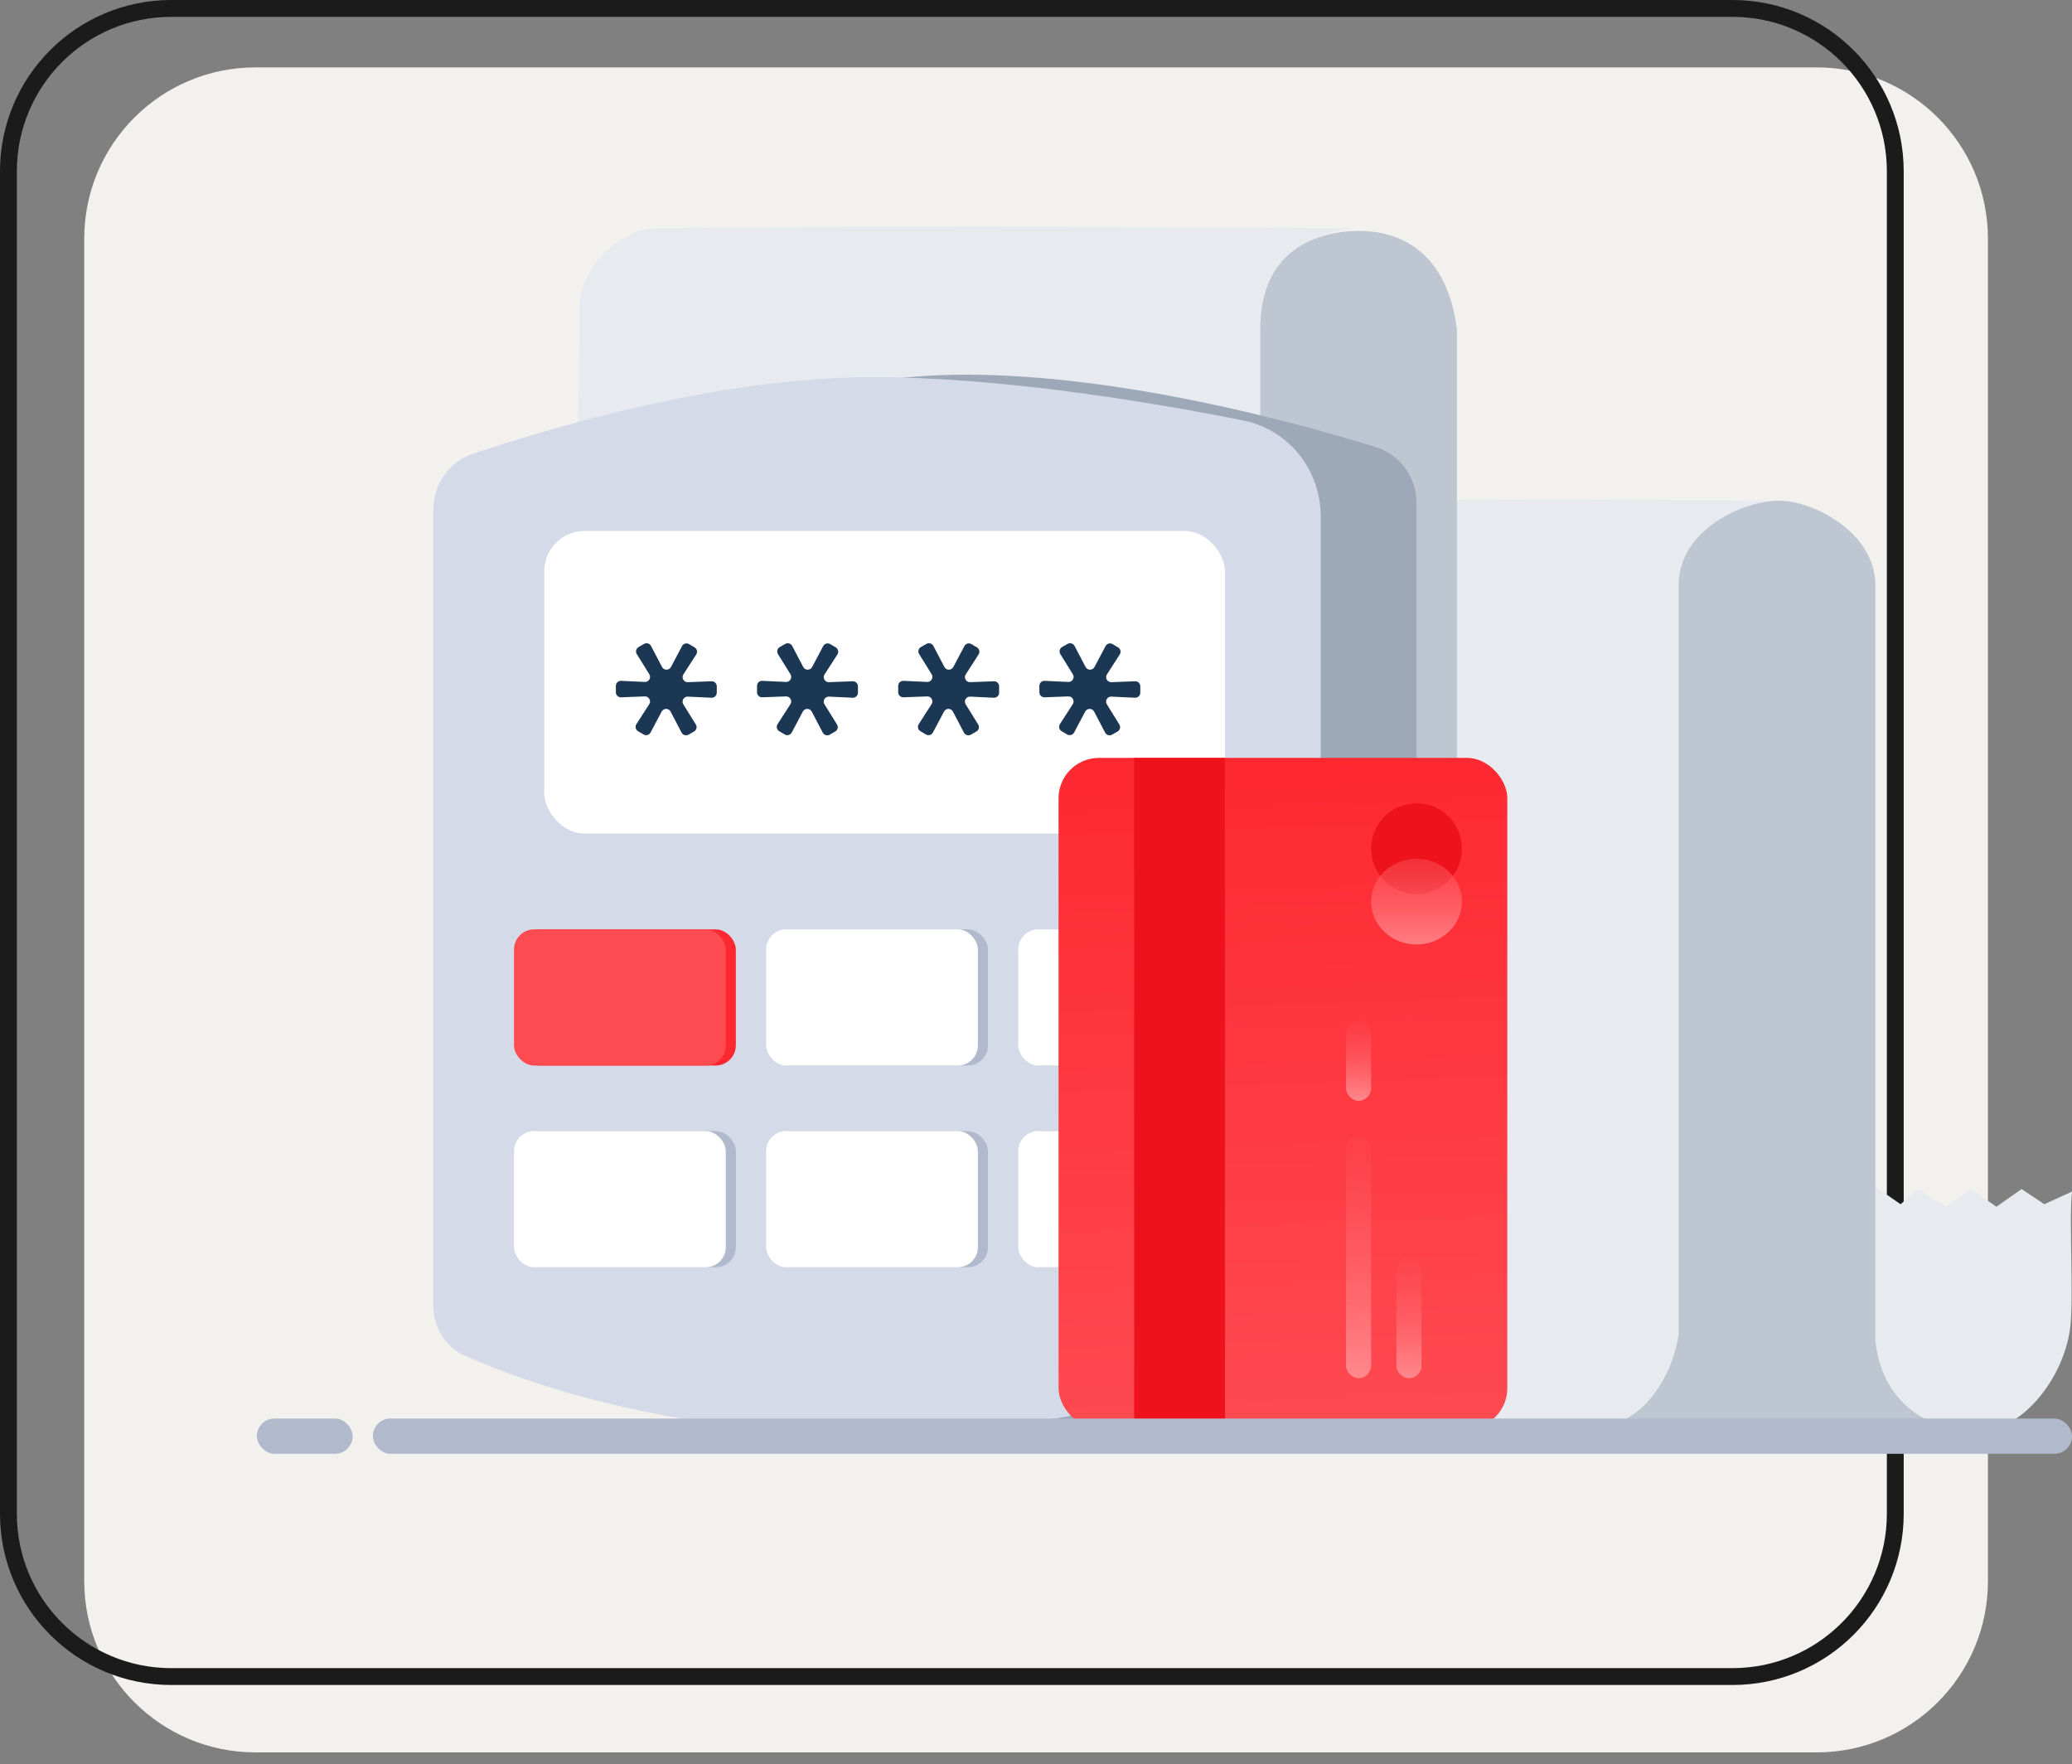 <svg width="121" height="103" viewBox="0 0 121 103" fill="none" xmlns="http://www.w3.org/2000/svg">
<rect x="0" y="0" width="121" height="103" fill="#808080" stroke="none"/>
<path d="M116.091 92.317C116.091 97.84 111.614 102.317 106.091 102.317L14.919 102.317C9.396 102.317 4.919 97.84 4.919 92.317L4.919 13.935C4.919 8.412 9.396 3.935 14.919 3.935L106.091 3.935C111.614 3.935 116.091 8.412 116.091 13.935L116.091 92.317Z" fill="#F2F1EE"/>
<path d="M110.68 88.382C110.68 93.633 106.423 97.89 101.172 97.89L10 97.89C4.749 97.89 0.492 93.633 0.492 88.382L0.492 10C0.492 4.749 4.749 0.492 10 0.492L101.172 0.492C106.423 0.492 110.68 4.749 110.68 10L110.68 88.382Z" stroke="#1B1B1B" stroke-width="0.984"/>
<path d="M33.844 28.794L73.594 28.794V19.077C73.594 16.722 74.679 13.888 79.042 13.336C79.076 13.331 53.376 13.09 38.114 13.336C36.789 13.336 33.844 15.102 33.844 18.047C33.844 22.463 33.599 27.027 33.844 28.794Z" fill="#E7EBF0"/>
<path d="M76.316 83.266H98.119V33.505C98.119 31.982 100.646 29.593 103.481 29.236C103.503 29.233 90.138 29.077 80.22 29.236C79.359 29.236 76.316 30.687 76.316 32.591C76.316 35.447 76.156 82.124 76.316 83.266Z" fill="#E7EBF0"/>
<path d="M109.075 83.266H116.584C117.761 83.266 120.264 81.058 120.853 77.819C121.147 76.199 120.804 71.292 121 69.574L119.381 70.31L118.056 69.427L116.584 70.458L115.111 69.427L113.639 70.458L112.02 69.427L110.989 70.31L109.075 68.985V83.266Z" fill="#E7EBF0"/>
<path d="M85.078 83.414H73.594V19.225C73.594 14.219 77.422 13.458 79.483 13.483C81.544 13.508 84.489 14.513 85.078 19.225C85.078 19.225 85.078 77.671 85.078 83.414Z" fill="#BDC6D1"/>
<path d="M98.033 83.266H109.517H113.639C112.412 83.07 109.87 81.794 109.517 78.261V34.161C109.517 31.149 105.983 29.252 103.922 29.235C101.861 29.219 98.033 30.894 98.033 34.161V77.927C97.788 79.596 96.62 82.559 93.911 83.266H98.033Z" fill="#BDC6D1"/>
<path d="M30.9 29.773C30.9 28.299 31.811 26.983 33.209 26.516C37.75 25.001 48.116 21.875 56.369 21.875C65.552 21.875 75.815 24.701 80.35 26.106C81.779 26.549 82.722 27.88 82.722 29.377V76.09C82.722 77.421 81.973 78.634 80.739 79.135C76.945 80.674 67.977 83.707 56.222 83.707C44.522 83.707 36.233 80.703 32.743 79.156C31.581 78.642 30.9 77.476 30.9 76.206V29.773Z" fill="#9DA9B8"/>
<path d="M25.306 29.745C25.306 28.285 26.204 26.978 27.587 26.51C31.939 25.037 41.782 22.073 50.628 22.022C58.346 21.977 67.329 23.498 72.605 24.552C75.269 25.084 77.128 27.444 77.128 30.161V76.09C77.128 77.422 76.379 78.635 75.145 79.135C71.35 80.675 62.383 83.708 50.628 83.708C38.928 83.708 30.639 80.703 27.148 79.157C25.987 78.643 25.306 77.477 25.306 76.206V29.745Z" fill="#D4DAE8"/>
<rect x="31.783" y="31.002" width="39.75" height="17.667" rx="2.356" fill="white"/>
<path d="M40.209 42.895C40.065 42.977 39.88 42.923 39.803 42.775L39.16 41.548C39.05 41.338 38.75 41.337 38.639 41.547L37.993 42.767C37.915 42.916 37.728 42.969 37.583 42.883L37.261 42.693C37.117 42.608 37.073 42.42 37.164 42.28L37.914 41.115C38.042 40.915 37.893 40.652 37.655 40.661L36.27 40.714C36.103 40.72 35.965 40.587 35.965 40.42L35.965 40.045C35.965 39.877 36.105 39.743 36.273 39.752L37.653 39.817C37.89 39.828 38.042 39.57 37.917 39.368L37.187 38.19C37.099 38.048 37.147 37.862 37.292 37.779L37.613 37.596C37.758 37.514 37.942 37.568 38.019 37.716L38.662 38.943C38.772 39.153 39.072 39.154 39.183 38.944L39.829 37.724C39.907 37.575 40.094 37.522 40.239 37.608L40.561 37.798C40.705 37.883 40.749 38.071 40.659 38.211L39.909 39.376C39.78 39.576 39.929 39.839 40.167 39.83L41.552 39.777C41.719 39.771 41.858 39.904 41.858 40.071L41.857 40.445C41.857 40.614 41.717 40.747 41.549 40.739L40.169 40.674C39.932 40.662 39.78 40.921 39.905 41.123L40.635 42.301C40.723 42.443 40.675 42.629 40.53 42.712L40.209 42.895Z" fill="#1C3754"/>
<path d="M48.454 42.895C48.309 42.977 48.124 42.923 48.047 42.775L47.404 41.548C47.294 41.338 46.994 41.337 46.883 41.547L46.238 42.767C46.159 42.916 45.972 42.969 45.828 42.883L45.505 42.693C45.362 42.608 45.317 42.42 45.408 42.28L46.158 41.115C46.287 40.915 46.137 40.652 45.899 40.661L44.514 40.714C44.347 40.72 44.209 40.587 44.209 40.42L44.209 40.045C44.209 39.877 44.349 39.743 44.517 39.752L45.897 39.817C46.134 39.828 46.286 39.57 46.161 39.368L45.431 38.19C45.344 38.048 45.391 37.862 45.536 37.779L45.857 37.596C46.002 37.514 46.186 37.568 46.264 37.716L46.906 38.943C47.016 39.153 47.316 39.154 47.427 38.944L48.073 37.724C48.151 37.575 48.338 37.522 48.483 37.608L48.805 37.798C48.949 37.883 48.993 38.071 48.903 38.211L48.153 39.376C48.024 39.576 48.173 39.839 48.411 39.83L49.796 39.777C49.963 39.771 50.102 39.904 50.102 40.071L50.102 40.445C50.102 40.614 49.961 40.747 49.793 40.739L48.413 40.674C48.177 40.662 48.024 40.921 48.149 41.123L48.879 42.301C48.967 42.443 48.919 42.629 48.775 42.712L48.454 42.895Z" fill="#1C3754"/>
<path d="M56.698 42.895C56.553 42.977 56.369 42.923 56.291 42.775L55.649 41.548C55.539 41.338 55.239 41.337 55.128 41.547L54.482 42.767C54.404 42.916 54.217 42.969 54.072 42.883L53.75 42.693C53.606 42.608 53.562 42.42 53.652 42.28L54.402 41.115C54.531 40.915 54.382 40.652 54.144 40.661L52.759 40.714C52.592 40.72 52.453 40.587 52.453 40.42L52.453 40.045C52.453 39.877 52.594 39.743 52.762 39.752L54.142 39.817C54.378 39.828 54.531 39.57 54.406 39.368L53.676 38.19C53.588 38.048 53.636 37.862 53.781 37.779L54.101 37.596C54.246 37.514 54.431 37.568 54.508 37.716L55.151 38.943C55.261 39.153 55.561 39.154 55.672 38.944L56.317 37.724C56.396 37.575 56.583 37.522 56.728 37.608L57.05 37.798C57.193 37.883 57.238 38.071 57.147 38.211L56.397 39.376C56.269 39.576 56.418 39.839 56.656 39.83L58.041 39.777C58.208 39.771 58.346 39.904 58.346 40.071L58.346 40.445C58.346 40.614 58.206 40.747 58.038 40.739L56.658 40.674C56.421 40.662 56.269 40.921 56.394 41.123L57.123 42.301C57.211 42.443 57.164 42.629 57.019 42.712L56.698 42.895Z" fill="#1C3754"/>
<path d="M64.943 42.895C64.798 42.977 64.613 42.923 64.536 42.775L63.894 41.548C63.784 41.338 63.483 41.337 63.373 41.547L62.727 42.767C62.648 42.916 62.461 42.969 62.317 42.883L61.995 42.693C61.851 42.608 61.807 42.42 61.897 42.28L62.647 41.115C62.776 40.915 62.626 40.652 62.388 40.661L61.004 40.714C60.837 40.72 60.698 40.587 60.698 40.42L60.698 40.045C60.698 39.877 60.839 39.743 61.007 39.752L62.386 39.817C62.623 39.828 62.775 39.57 62.651 39.368L61.921 38.19C61.833 38.048 61.88 37.862 62.025 37.779L62.346 37.596C62.491 37.514 62.675 37.568 62.753 37.716L63.395 38.943C63.505 39.153 63.806 39.154 63.916 38.944L64.562 37.724C64.641 37.575 64.828 37.522 64.972 37.608L65.294 37.798C65.438 37.883 65.482 38.071 65.392 38.211L64.642 39.376C64.513 39.576 64.663 39.839 64.901 39.83L66.285 39.777C66.452 39.771 66.591 39.904 66.591 40.071L66.591 40.445C66.591 40.614 66.45 40.747 66.282 40.739L64.903 40.674C64.666 40.662 64.514 40.921 64.638 41.123L65.368 42.301C65.456 42.443 65.409 42.629 65.264 42.712L64.943 42.895Z" fill="#1C3754"/>
<rect x="45.033" y="54.263" width="12.661" height="7.95" rx="1.178" fill="#B1B9CC"/>
<rect x="59.756" y="54.263" width="12.661" height="7.95" rx="1.178" fill="#B1B9CC"/>
<rect x="59.756" y="66.041" width="12.661" height="7.95" rx="1.178" fill="#B1B9CC"/>
<rect x="45.033" y="66.041" width="12.661" height="7.95" rx="1.178" fill="#B1B9CC"/>
<rect x="30.311" y="66.041" width="12.661" height="7.95" rx="1.178" fill="#B1B9CC"/>
<rect x="30.311" y="54.263" width="12.661" height="7.95" rx="1.178" fill="#FE2831"/>
<rect x="44.739" y="54.263" width="12.367" height="7.95" rx="1.178" fill="white"/>
<rect x="59.461" y="54.263" width="12.367" height="7.95" rx="1.178" fill="white"/>
<rect x="59.461" y="66.041" width="12.367" height="7.95" rx="1.178" fill="white"/>
<rect x="44.739" y="66.041" width="12.367" height="7.95" rx="1.178" fill="white"/>
<rect x="30.017" y="66.041" width="12.367" height="7.95" rx="1.178" fill="white"/>
<rect x="30.017" y="54.263" width="12.367" height="7.95" rx="1.178" fill="#FE4B52"/>
<rect x="61.817" y="44.252" width="26.206" height="39.161" rx="2.356" fill="url(#paint0_linear_1080_3037)"/>
<rect x="66.233" y="44.252" width="5.3" height="39.161" fill="#ED121B"/>
<circle cx="82.722" cy="49.552" r="2.65" fill="#ED121B"/>
<ellipse cx="82.722" cy="52.643" rx="2.65" ry="2.503" fill="url(#paint1_linear_1080_3037)"/>
<rect x="78.6" y="66.335" width="1.472" height="14.133" rx="0.736" fill="url(#paint2_linear_1080_3037)"/>
<rect x="81.544" y="73.402" width="1.472" height="7.067" rx="0.736" fill="url(#paint3_linear_1080_3037)"/>
<rect x="78.6" y="59.563" width="1.472" height="4.711" rx="0.736" fill="url(#paint4_linear_1080_3037)"/>
<rect x="21.773" y="82.824" width="99.228" height="2.061" rx="1.031" fill="#B1B9CC"/>
<rect x="15" y="82.824" width="5.594" height="2.061" rx="1.031" fill="#B1B9CC"/>
<defs>
<linearGradient id="paint0_linear_1080_3037" x1="74.772" y1="44.252" x2="76.245" y2="84.591" gradientUnits="userSpaceOnUse">
<stop stop-color="#FE2831"/>
<stop offset="1" stop-color="#FE4B52"/>
</linearGradient>
<linearGradient id="paint1_linear_1080_3037" x1="82.546" y1="56.481" x2="82.546" y2="48.973" gradientUnits="userSpaceOnUse">
<stop stop-color="#FF9599"/>
<stop offset="1" stop-color="#FE4B52" stop-opacity="0.31"/>
</linearGradient>
<linearGradient id="paint2_linear_1080_3037" x1="79.631" y1="82.005" x2="79.189" y2="63.833" gradientUnits="userSpaceOnUse">
<stop stop-color="#FF9599"/>
<stop offset="1" stop-color="#FE4B52" stop-opacity="0"/>
</linearGradient>
<linearGradient id="paint3_linear_1080_3037" x1="82.575" y1="81.237" x2="82.465" y2="72.146" gradientUnits="userSpaceOnUse">
<stop stop-color="#FF9599"/>
<stop offset="1" stop-color="#FE4B52" stop-opacity="0"/>
</linearGradient>
<linearGradient id="paint4_linear_1080_3037" x1="79.631" y1="64.786" x2="79.582" y2="58.725" gradientUnits="userSpaceOnUse">
<stop stop-color="#FF9599"/>
<stop offset="1" stop-color="#FE4B52" stop-opacity="0"/>
</linearGradient>
</defs>
</svg>
